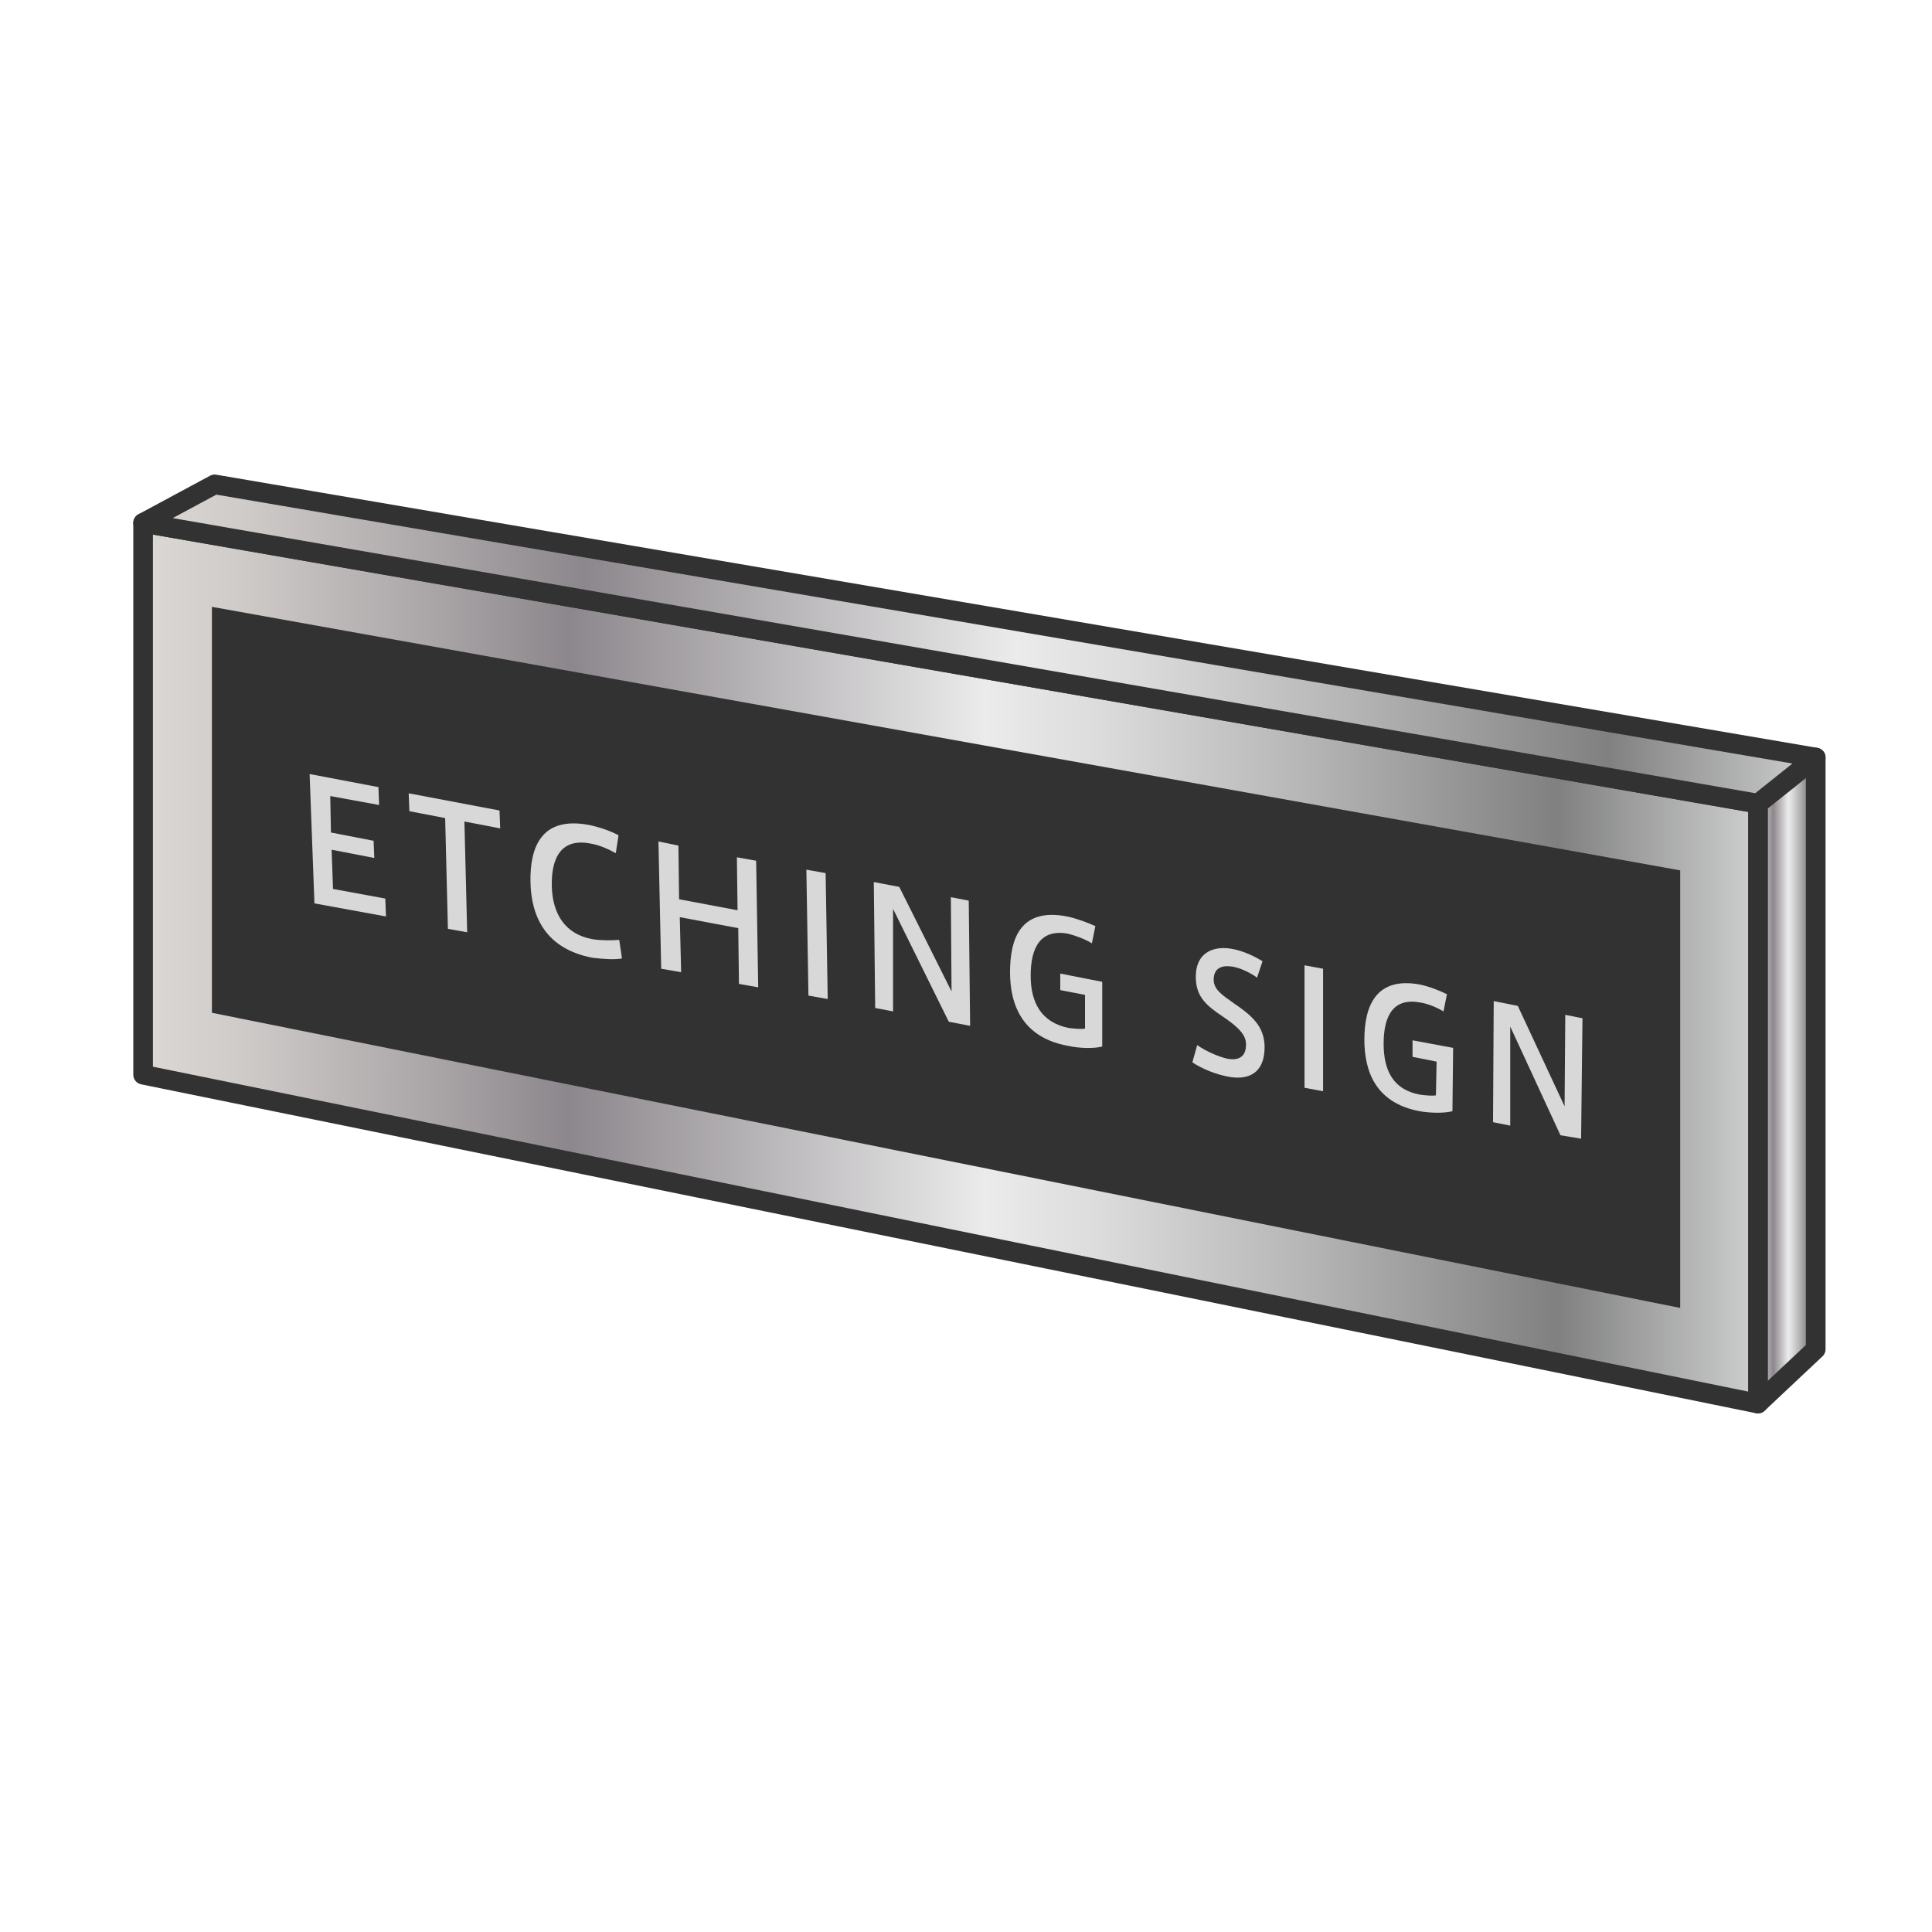 <?xml version="1.0" encoding="utf-8"?>
<!-- Generator: Adobe Illustrator 23.1.1, SVG Export Plug-In . SVG Version: 6.00 Build 0)  -->
<svg version="1.1" id="レイヤー_1" xmlns="http://www.w3.org/2000/svg" xmlns:xlink="http://www.w3.org/1999/xlink" x="0px"
	 y="0px" viewBox="0 0 280.8 280.8" style="enable-background:new 0 0 280.8 280.8;" xml:space="preserve">
<style type="text/css">
	.st0{fill:url(#SVGID_1_);stroke:#323232;stroke-width:2.853;stroke-linecap:round;stroke-linejoin:round;stroke-miterlimit:10;}
	.st1{fill:url(#SVGID_2_);stroke:#323232;stroke-width:2.853;stroke-linecap:round;stroke-linejoin:round;stroke-miterlimit:10;}
	.st2{fill:url(#SVGID_3_);stroke:#323232;stroke-width:2.853;stroke-linecap:round;stroke-linejoin:round;stroke-miterlimit:10;}
	.st3{fill:#323232;}
	.st4{fill:#D8D8D8;}
</style>
<linearGradient id="SVGID_1_" gradientUnits="userSpaceOnUse" x1="255.519" y1="157.067" x2="263.866" y2="157.067">
	<stop  offset="0" style="stop-color:#E2E0DD"/>
	<stop  offset="0" style="stop-color:#DCD9D5"/>
	<stop  offset="6.363168e-02" style="stop-color:#CECAC8"/>
	<stop  offset="0.185" style="stop-color:#A8A3A5"/>
	<stop  offset="0.264" style="stop-color:#8C878C"/>
	<stop  offset="0.522" style="stop-color:#EBEBEB"/>
	<stop  offset="0.591" style="stop-color:#DCDCDC"/>
	<stop  offset="0.722" style="stop-color:#B5B5B5"/>
	<stop  offset="0.876" style="stop-color:#808080"/>
	<stop  offset="1" style="stop-color:#CECFCF"/>
	<stop  offset="1" style="stop-color:#A7A7A8"/>
</linearGradient>
<polygon class="st0" points="263.9,110.1 263.9,196.1 255.5,204 255.5,116.8 "/>
<g>
	<linearGradient id="SVGID_2_" gradientUnits="userSpaceOnUse" x1="20.769" y1="140.017" x2="255.519" y2="140.017">
		<stop  offset="0" style="stop-color:#E2E0DD"/>
		<stop  offset="0" style="stop-color:#DCD9D5"/>
		<stop  offset="6.363168e-02" style="stop-color:#CECAC8"/>
		<stop  offset="0.185" style="stop-color:#A8A3A5"/>
		<stop  offset="0.264" style="stop-color:#8C878C"/>
		<stop  offset="0.522" style="stop-color:#EBEBEB"/>
		<stop  offset="0.591" style="stop-color:#DCDCDC"/>
		<stop  offset="0.722" style="stop-color:#B5B5B5"/>
		<stop  offset="0.876" style="stop-color:#808080"/>
		<stop  offset="1" style="stop-color:#CECFCF"/>
		<stop  offset="1" style="stop-color:#A7A7A8"/>
	</linearGradient>
	<polygon class="st1" points="255.5,204 20.8,156.2 20.8,76 255.5,116.8 	"/>
	<linearGradient id="SVGID_3_" gradientUnits="userSpaceOnUse" x1="20.769" y1="93.574" x2="263.866" y2="93.574">
		<stop  offset="0" style="stop-color:#E2E0DD"/>
		<stop  offset="0" style="stop-color:#DCD9D5"/>
		<stop  offset="6.363168e-02" style="stop-color:#CECAC8"/>
		<stop  offset="0.185" style="stop-color:#A8A3A5"/>
		<stop  offset="0.264" style="stop-color:#8C878C"/>
		<stop  offset="0.522" style="stop-color:#EBEBEB"/>
		<stop  offset="0.591" style="stop-color:#DCDCDC"/>
		<stop  offset="0.722" style="stop-color:#B5B5B5"/>
		<stop  offset="0.876" style="stop-color:#808080"/>
		<stop  offset="1" style="stop-color:#CECFCF"/>
		<stop  offset="1" style="stop-color:#A7A7A8"/>
	</linearGradient>
	<polygon class="st2" points="255.5,116.8 263.9,110.1 31.2,70.4 20.8,76 	"/>
	<polygon class="st3" points="30.8,88.2 30.8,147.2 244.2,190.1 244.2,126.5 	"/>
	<g>
		<path class="st4" d="M48.1,121l6.2,1.2l0.1,2.5l-6.2-1.2l0.2,5.7l7.6,1.4l0.1,2.6l-10.4-1.9L45,112.5l10,1.9l0.1,2.6l-7.1-1.3
			L48.1,121z"/>
		<path class="st4" d="M65.1,135l-0.4-16.1l-5.2-1l-0.1-2.6l13.2,2.5l0.1,2.6l-5.2-1l0.4,16.1L65.1,135z"/>
		<path class="st4" d="M77.1,128.2c-0.1-5.1,1.6-9.6,8.5-8.3c1.5,0.3,3.2,0.9,4.3,1.5l-0.4,2.6c-1.1-0.6-2.4-1.2-3.7-1.4
			c-4.1-0.8-5.7,1.9-5.6,6.2c0.1,4.1,2,7,5.9,7.7c1.2,0.2,2.9,0.2,3.9,0.1l0.4,2.7c-1,0.2-2.7,0.1-4.3-0.1
			C79.3,137.9,77.2,133.2,77.1,128.2L77.1,128.2z"/>
		<path class="st4" d="M99,141.3l-2.9-0.5l-0.4-18.5l2.9,0.6l0.1,7.8l8.5,1.6l-0.1-7.7l2.8,0.5l0.3,18.4l-2.8-0.5l-0.1-8.1l-8.5-1.6
			L99,141.3z"/>
		<path class="st4" d="M120.3,145.2l-2.8-0.5l-0.3-18.3l2.8,0.5L120.3,145.2z"/>
		<path class="st4" d="M129.8,147l-2.6-0.5l-0.2-18.3l3.7,0.7l7.6,15.2l-0.1-13.7l2.6,0.5l0.2,18.2l-3.1-0.6l-8.1-16.4L129.8,147z"
			/>
		<path class="st4" d="M157.7,144.6l-3.6-0.7l0-2.4l6.1,1.2l0,9.4c-1.1,0.3-3.2,0.3-5-0.1c-6.5-1.2-8.4-5.8-8.4-10.7
			c0-5,1.6-9.4,8.3-8.1c1.4,0.3,3,0.9,4.1,1.4l-0.5,2.5c-1-0.6-2.3-1.1-3.5-1.4c-3.9-0.7-5.4,1.9-5.4,6.1c0,4,1.6,6.8,5.5,7.6
			c0.8,0.1,1.8,0.2,2.4,0.1L157.7,144.6z"/>
		<path class="st4" d="M182.7,142.1c-0.9-0.7-2.4-1.4-3.5-1.6c-1.2-0.2-2.8-0.1-2.8,1.9c0,1.4,1.2,2.2,2.9,3.4
			c2.5,1.7,4.5,3.3,4.5,6.4c0,3.9-2.5,4.8-5.2,4.3c-1.8-0.3-4-1.2-5.3-2.1l0.7-2.5c1.3,0.9,3.1,1.7,4.5,2c1.3,0.2,2.6-0.1,2.6-2.1
			c0-1.4-1.1-2.5-3.3-4c-2.4-1.6-4-2.9-4-5.8c0-3.9,3-4.5,5.2-4.1c1.8,0.3,3.5,1.2,4.5,1.8L182.7,142.1z"/>
		<path class="st4" d="M192.3,158.6l-2.7-0.5l0-17.8l2.7,0.5L192.3,158.6z"/>
		<path class="st4" d="M208.8,154.3l-3.5-0.7l0-2.4l5.9,1.1l-0.1,9.2c-1.1,0.3-3.1,0.3-4.8,0c-6.3-1.2-8-5.7-8-10.4
			c0-4.9,1.7-9.2,8.1-8c1.4,0.3,2.9,0.9,3.9,1.4l-0.5,2.5c-1-0.6-2.2-1.1-3.4-1.3c-3.8-0.7-5.3,1.8-5.3,6c0,3.9,1.4,6.7,5.3,7.4
			c0.8,0.1,1.7,0.2,2.3,0.1L208.8,154.3z"/>
		<path class="st4" d="M219.5,163.6l-2.5-0.5l0.1-17.6l3.5,0.7l6.8,14.6l0.1-13.3l2.5,0.5l-0.2,17.5l-3-0.5l-7.3-15.8L219.5,163.6z"
			/>
	</g>
</g>
</svg>

